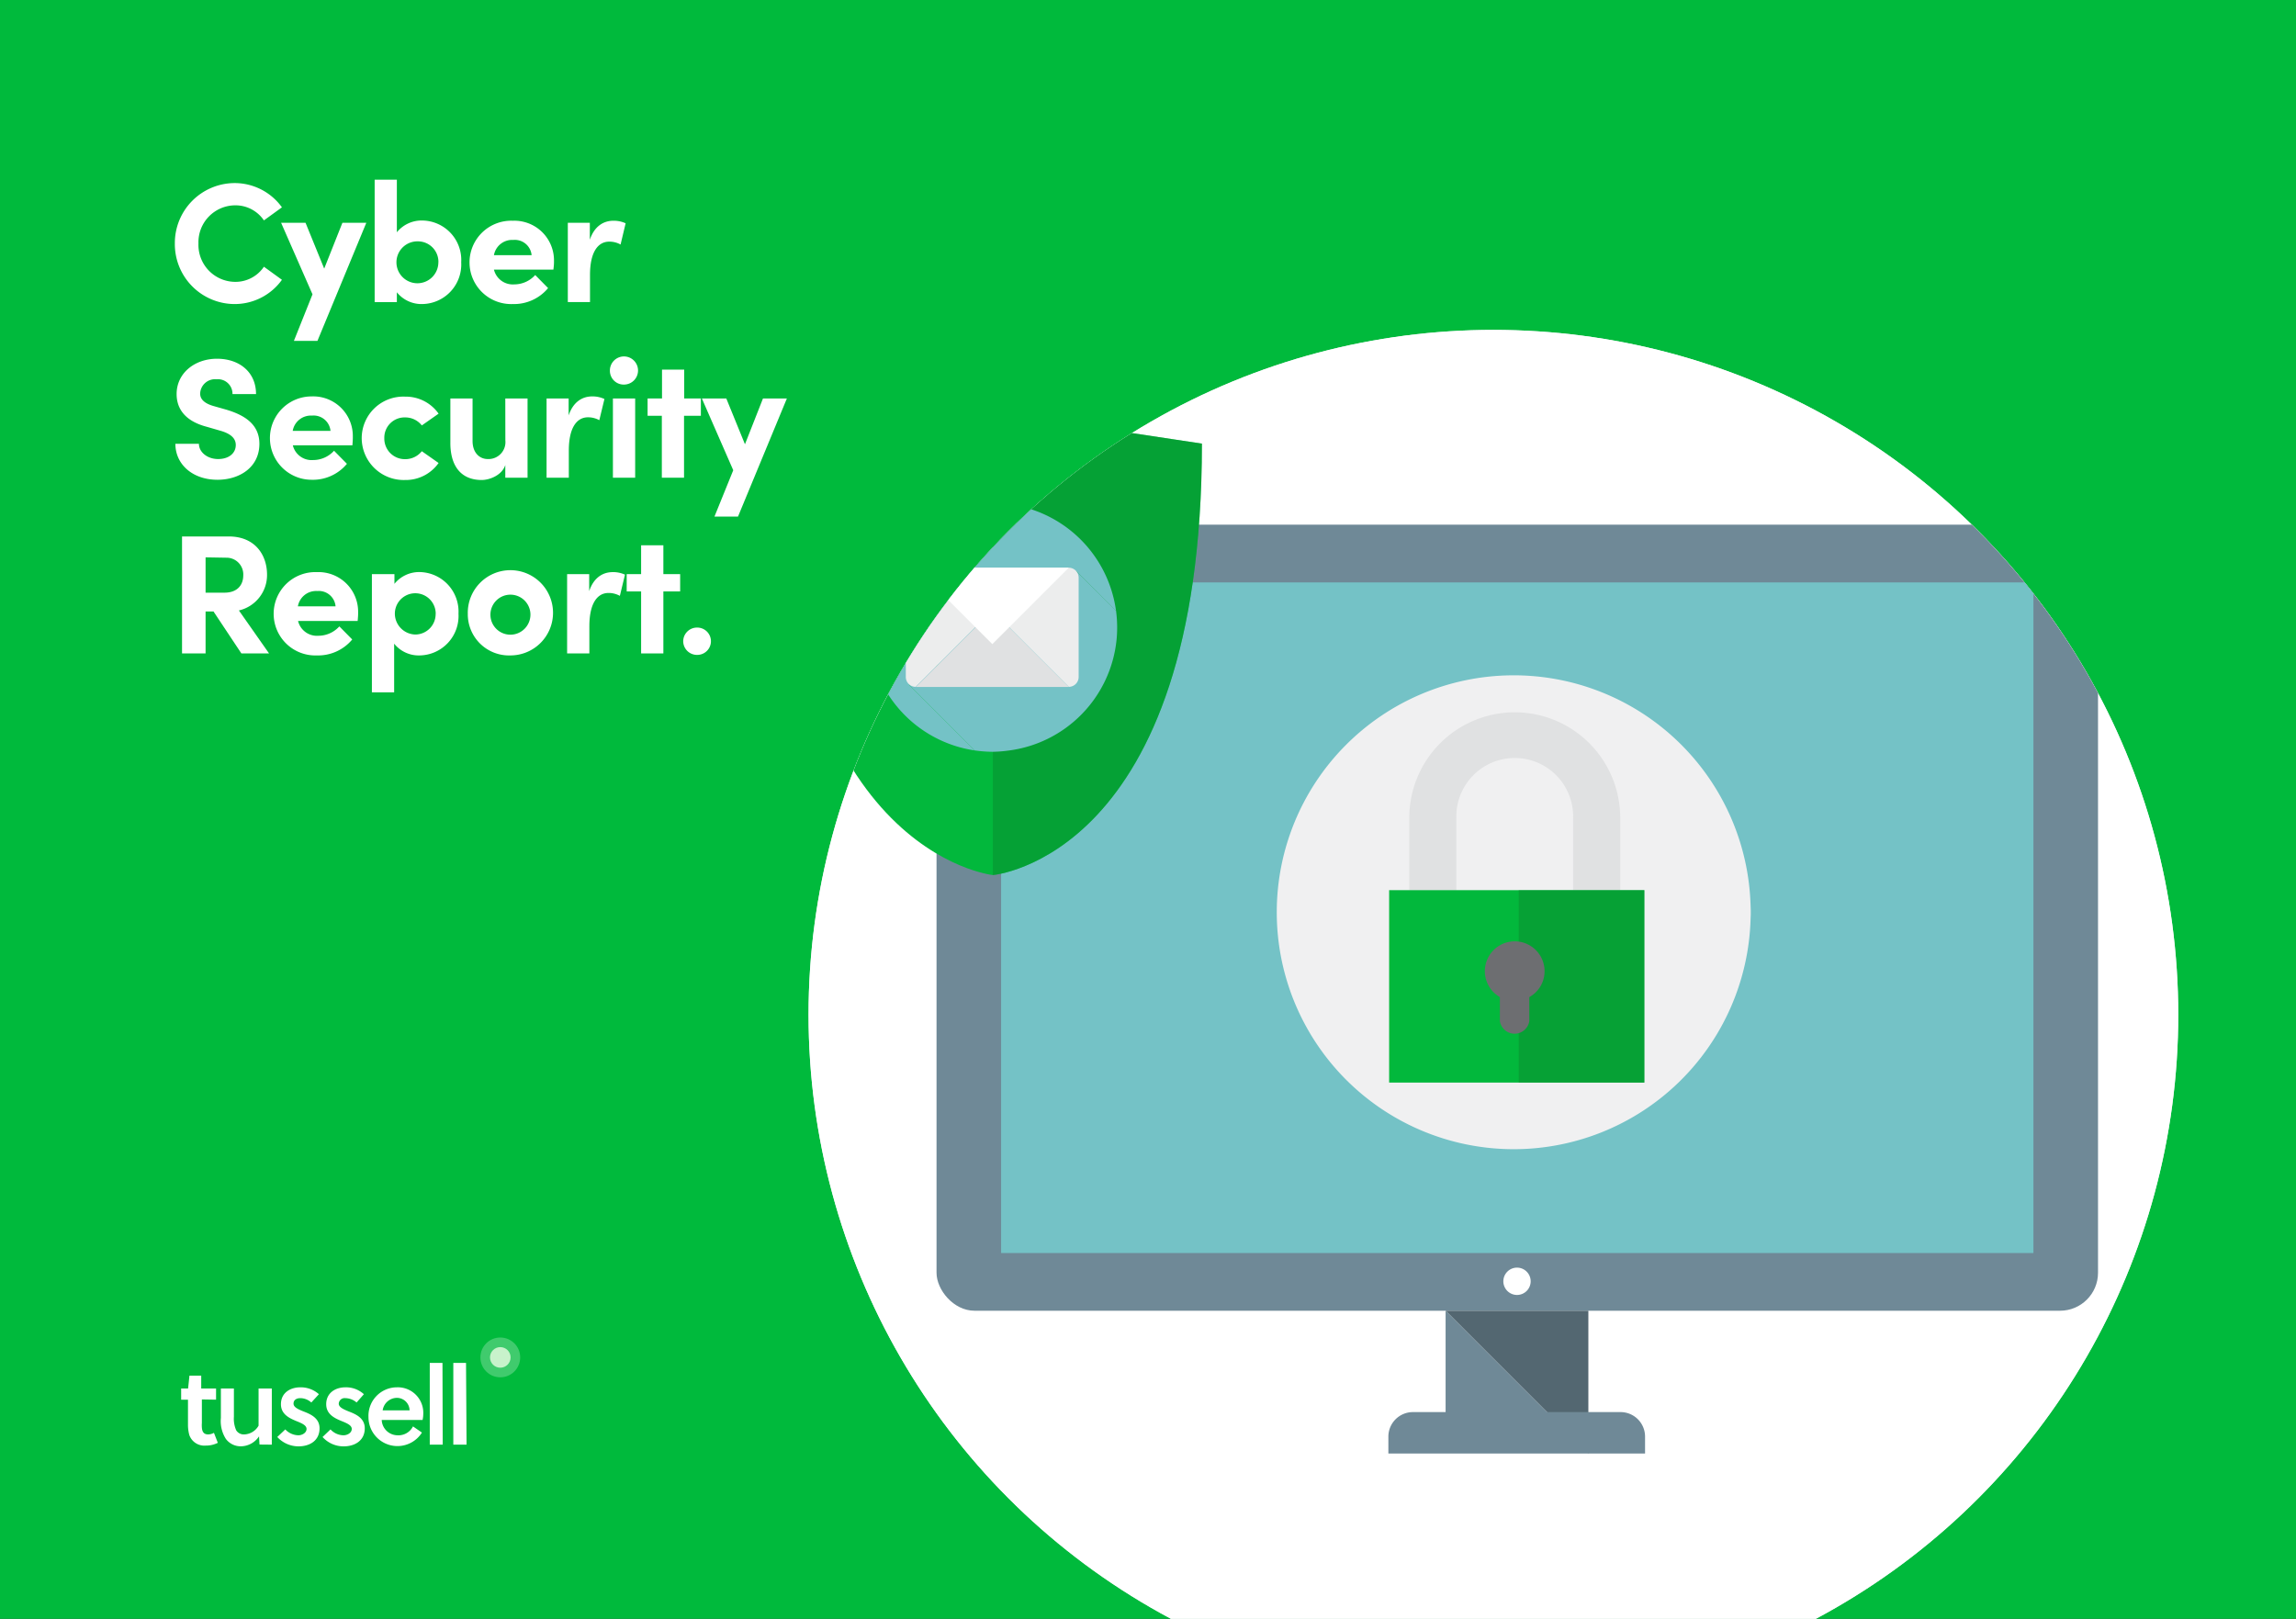 <svg id="Layer_1" data-name="Layer 1" xmlns="http://www.w3.org/2000/svg" xmlns:xlink="http://www.w3.org/1999/xlink" viewBox="0 0 390 275"><rect x="0" y="0" width="390" height="275" fill="#333333" stroke="none"/><defs><clipPath id="clip-path"><rect width="390" height="275" fill="none"/></clipPath><clipPath id="clip-path-3"><circle cx="253.67" cy="172.37" r="116.33" fill="none"/></clipPath></defs><g clip-path="url(#clip-path)"><g clip-path="url(#clip-path)"><rect width="390" height="275" fill="#00ba3c"/><path d="M29.7,41.36A10.19,10.19,0,0,1,39.79,31.1a9.9,9.9,0,0,1,8.1,4.12l-3.06,2.22a5.83,5.83,0,0,0-4.9-2.56,6.27,6.27,0,0,0-6.22,6.48,6.28,6.28,0,0,0,6.2,6.52,5.82,5.82,0,0,0,4.92-2.57l3.06,2.22a9.87,9.87,0,0,1-8.1,4.12A10.18,10.18,0,0,1,29.7,41.36Z" fill="#fff"/><path d="M58.16,37.85h4.06l-8.3,20.06h-4L53.08,50,47.75,37.85H51.9l3.17,7.78Z" fill="#fff"/><path d="M78.34,44.56a6.72,6.72,0,0,1-6.6,7.09,5.36,5.36,0,0,1-4.33-2v1.67H63.64V30.52h3.77v8.94a5.4,5.4,0,0,1,4.33-2A6.7,6.7,0,0,1,78.34,44.56Zm-3.87,0A3.48,3.48,0,0,0,71,41a3.56,3.56,0,1,0,3.46,3.54Z" fill="#fff"/><path d="M94,45.8H83.9a3.3,3.3,0,0,0,3.46,2.51,4.79,4.79,0,0,0,3.55-1.59l2.19,2.22a7.52,7.52,0,0,1-6,2.71,7.08,7.08,0,1,1,0-14.15,6.73,6.73,0,0,1,7,6.86C94.11,44.73,94.08,45.2,94,45.8ZM90.3,43.35a2.86,2.86,0,0,0-3.11-2.59,3.14,3.14,0,0,0-3.29,2.59Z" fill="#fff"/><path d="M106.27,37.93l-.86,3.61a3.84,3.84,0,0,0-1.93-.49c-1.93,0-3.26,1.81-3.26,5.64v4.62H96.45V37.85h3.74v2.88c.75-2.25,2.28-3.23,4-3.23A4.86,4.86,0,0,1,106.27,37.93Z" fill="#fff"/><path d="M29.79,75.39h4c0,1.41,1.42,2.59,3.26,2.59s3-1,3-2.39c0-1.1-.81-1.88-2.51-2.39l-2.42-.7C30.74,71.35,30,68.73,30,66.94c0-3.54,3.06-6,6.86-6s6.63,2.27,6.63,6h-4a2.47,2.47,0,0,0-2.71-2.51A2.53,2.53,0,0,0,34,66.85c0,.49.14,1.5,2.22,2.11l2.22.63c3,.9,5.62,2.42,5.62,5.8,0,4-3.38,6.11-7.12,6.11C32.7,81.5,29.79,78.87,29.79,75.39Z" fill="#fff"/><path d="M59.86,75.65H49.74a3.29,3.29,0,0,0,3.46,2.5,4.79,4.79,0,0,0,3.54-1.58l2.19,2.22a7.5,7.5,0,0,1-6,2.71,7.08,7.08,0,1,1,0-14.16,6.73,6.73,0,0,1,7,6.86C59.94,74.58,59.91,75,59.86,75.65ZM56.14,73.2A2.88,2.88,0,0,0,53,70.6a3.13,3.13,0,0,0-3.28,2.6Z" fill="#fff"/><path d="M61.44,74.38a7.07,7.07,0,0,1,7.38-7,6.82,6.82,0,0,1,5.68,2.89l-2.85,2a3.56,3.56,0,0,0-2.8-1.36,3.44,3.44,0,0,0-3.57,3.52A3.49,3.49,0,0,0,68.85,78a3.58,3.58,0,0,0,2.8-1.35l2.85,2a6.82,6.82,0,0,1-5.68,2.89A7.14,7.14,0,0,1,61.44,74.38Z" fill="#fff"/><path d="M85.83,67.69h3.78V81.15H85.83V79c-.57,1.76-2.71,2.54-4,2.54-3.52,0-5.36-2.37-5.33-6.4V67.69h3.77V74.9c0,2.1,1.27,3.08,2.57,3.08a2.88,2.88,0,0,0,3-3.17Z" fill="#fff"/><path d="M102.67,67.78l-.87,3.6a3.93,3.93,0,0,0-1.93-.49c-1.93,0-3.25,1.82-3.25,5.65v4.61H92.84V67.69h3.75v2.88c.75-2.25,2.28-3.23,4-3.23A4.76,4.76,0,0,1,102.67,67.78Z" fill="#fff"/><path d="M103.6,63.05A2.39,2.39,0,1,1,106,65.33,2.34,2.34,0,0,1,103.6,63.05Zm.51,18.1V67.69h3.78V81.15Z" fill="#fff"/><path d="M119.05,67.69v2.94h-2.86V81.15h-3.77V70.63H110V67.69h2.45v-4.9h3.77v4.9Z" fill="#fff"/><path d="M129.6,67.69h4.06l-8.3,20.06h-4l3.19-7.87-5.33-12.19h4.15l3.17,7.78Z" fill="#fff"/><path d="M41,111l-4.73-7.12H34.92V111h-4V91.13h7.93c4.55,0,6.51,3.23,6.51,6.49a6.17,6.17,0,0,1-4.78,6.08L45.7,111ZM34.92,94.68v6h3.2c2.25,0,3.2-1.36,3.2-2.94a2.84,2.84,0,0,0-2.88-3Z" fill="#fff"/><path d="M60.75,105.49H50.63A3.3,3.3,0,0,0,54.09,108a4.82,4.82,0,0,0,3.55-1.59l2.19,2.22a7.54,7.54,0,0,1-6,2.71,7.08,7.08,0,1,1,0-14.15,6.73,6.73,0,0,1,7,6.86C60.84,104.42,60.81,104.88,60.75,105.49ZM57,103a2.86,2.86,0,0,0-3.11-2.6,3.14,3.14,0,0,0-3.29,2.6Z" fill="#fff"/><path d="M77.88,104.25a6.71,6.71,0,0,1-6.61,7.09,5.33,5.33,0,0,1-4.32-2v8.27H63.17V97.53H67v1.65a5.39,5.39,0,0,1,4.32-2A6.72,6.72,0,0,1,77.88,104.25Zm-3.87,0a3.47,3.47,0,1,0-6.94,0,3.57,3.57,0,0,0,3.48,3.54A3.48,3.48,0,0,0,74,104.28Z" fill="#fff"/><path d="M79.46,104.28a7.24,7.24,0,1,1,7.24,7.06A7,7,0,0,1,79.46,104.28Zm10.64,0a3.4,3.4,0,1,0-3.4,3.54A3.42,3.42,0,0,0,90.1,104.28Z" fill="#fff"/><path d="M106.16,97.62l-.87,3.6a3.93,3.93,0,0,0-1.93-.49c-1.93,0-3.25,1.82-3.25,5.65V111H96.33V97.53h3.75v2.89c.75-2.25,2.27-3.23,4-3.23A4.75,4.75,0,0,1,106.16,97.62Z" fill="#fff"/><path d="M115.53,97.53v2.94h-2.85V111H108.9V100.47h-2.45V97.53h2.45v-4.9h3.78v4.9Z" fill="#fff"/><path d="M116.05,108.92a2.34,2.34,0,0,1,2.39-2.31,2.32,2.32,0,1,1,0,4.64A2.34,2.34,0,0,1,116.05,108.92Z" fill="#fff"/><path d="M36.7,237.77v-1.9H34.18v-2.18h-2l-.23,2.18H30.77v1.9h1.16V242a6.56,6.56,0,0,0,.23,1.78,2.7,2.7,0,0,0,2.76,1.79A4.52,4.52,0,0,0,37,245.1l-.66-1.7a2,2,0,0,1-1,.27c-.7,0-1-.43-1.05-1.17a5.23,5.23,0,0,1,0-.77v-4Zm9.47,7.64v-9.54H43.92v6.32a2.92,2.92,0,0,1-2.37,1.48,1.52,1.52,0,0,1-1.43-.7,4.9,4.9,0,0,1-.39-2.29v-4.81H37.52v5a5.62,5.62,0,0,0,.85,3.57,3.13,3.13,0,0,0,2.6,1.25A3.75,3.75,0,0,0,44,244l.08,1.39Zm8-8.57a4.64,4.64,0,0,0-3.15-1.17c-1.71,0-3.3.93-3.3,2.87,0,1.71,1.44,2.37,2.56,2.84.86.35,1.79.7,1.79,1.36s-.74,1.08-1.4,1.08a3.14,3.14,0,0,1-2.21-1l-1.36,1.29a4.9,4.9,0,0,0,3.61,1.59c1.86,0,3.57-.94,3.57-3.07,0-1.75-1.55-2.41-2.75-2.87-.86-.35-1.67-.7-1.67-1.32s.5-.93,1.16-.93a2.83,2.83,0,0,1,1.86.74Zm7.64,0a4.49,4.49,0,0,0-3.14-1.17c-1.67,0-3.26.93-3.26,2.87,0,1.71,1.43,2.37,2.56,2.84.85.35,1.78.7,1.78,1.36s-.73,1.08-1.43,1.08a3.06,3.06,0,0,1-2.18-1l-1.35,1.29a4.77,4.77,0,0,0,3.6,1.59c1.83,0,3.57-.94,3.57-3.07,0-1.75-1.55-2.41-2.75-2.87-.85-.35-1.67-.7-1.67-1.32a1,1,0,0,1,1.13-.93,3,3,0,0,1,1.9.74Zm9.93,4.38H64.84a2.71,2.71,0,0,0,2.68,2.6,2.77,2.77,0,0,0,2.63-1.51l1.52,1.05a4.92,4.92,0,0,1-9.08-2.64,4.84,4.84,0,0,1,4.81-5.05,4.33,4.33,0,0,1,4.5,4.43A5.33,5.33,0,0,1,71.78,241.22Zm-2.17-1.63a2.16,2.16,0,0,0-2.17-2.13A2.47,2.47,0,0,0,65,239.59Zm5.59-8.07H73v13.89H75.2Zm4,0H77v13.89h2.25Z" fill="#fff"/><circle cx="84.98" cy="230.59" r="3.38" fill="#fff" opacity="0.25"/><circle cx="84.98" cy="230.59" r="1.75" fill="#c8f2cb"/></g><circle cx="253.67" cy="172.37" r="116.33" fill="#e2e7ea"/><g clip-path="url(#clip-path-3)"><circle cx="253.67" cy="172.37" r="116.33" fill="#fff"/><rect x="159.08" y="89.13" width="197.29" height="133.53" rx="6.45" fill="#6f8997"/><path d="M260,217.65a2.32,2.32,0,1,1-2.32-2.31A2.32,2.32,0,0,1,260,217.65Z" fill="#fff"/><polygon points="269.8 222.66 245.55 222.66 269.8 246.92 269.8 222.66" fill="#536771"/><path d="M275.31,239.88H262.76l-17.21-17.22v17.22H240a4.17,4.17,0,0,0-4.17,4.16v2.88h43.6V244A4.16,4.16,0,0,0,275.31,239.88Z" fill="#6f8997"/><rect x="170.05" y="98.93" width="175.35" height="113.93" fill="#74c2c6"/><path d="M297.36,154a40.25,40.25,0,1,0,0,1.94C297.4,155.25,297.39,154.6,297.36,154Z" fill="#f0f0f1"/><path d="M257.3,121A17.94,17.94,0,0,0,239.38,139v12.26h8V139a9.92,9.92,0,1,1,19.83,0v12.26h8V139A17.93,17.93,0,0,0,257.3,121Z" fill="#e0e1e2"/><rect x="235.96" y="151.22" width="43.35" height="32.68" fill="#02b83c"/><g opacity="0.5"><rect x="257.97" y="151.22" width="21.34" height="32.68" fill="#098a2e"/></g><path d="M262.36,165a5.07,5.07,0,1,0-7.59,4.38v4.08a2.53,2.53,0,0,0,5,0v-4.08A5,5,0,0,0,262.36,165Z" fill="#6d6e71"/><path d="M168.64,148.65s-36.21-3.75-36.21-73.31L168.64,70l35.52,5.36C204.16,145.7,168.64,148.65,168.64,148.65Z" fill="#02b83c"/><path d="M168.64,148.65V70l35.51,5.36C204.16,145.7,168.64,148.65,168.64,148.65Z" fill="#098a2e" opacity="0.5"/><path d="M182.81,97l6.76,6.77a21.11,21.11,0,1,0-24,23.71l-11.19-11.18Z" fill="#74c2c6"/><path d="M171.24,127.51a21.11,21.11,0,0,0,18.42-18.84,20.8,20.8,0,0,0,.1-2.1,21.93,21.93,0,0,0-.19-2.83L182.81,97l-28.43,19.3,11.19,11.18a22.47,22.47,0,0,0,3.09.23A22.06,22.06,0,0,0,171.24,127.51Z" fill="#74c2c6"/><path d="M181.54,96.44h-26a1.68,1.68,0,0,0-1.68,1.68V115a1.68,1.68,0,0,0,1.68,1.68l13-13,13,13a1.68,1.68,0,0,0,1.68-1.68V98.12A1.68,1.68,0,0,0,181.54,96.44Z" fill="#eceded"/><polygon points="155.58 116.7 181.54 116.7 168.56 103.72 155.58 116.7" fill="#e0e1e2"/><polygon points="181.54 96.44 155.58 96.44 168.56 109.42 181.54 96.44" fill="#fff"/></g></g></svg>